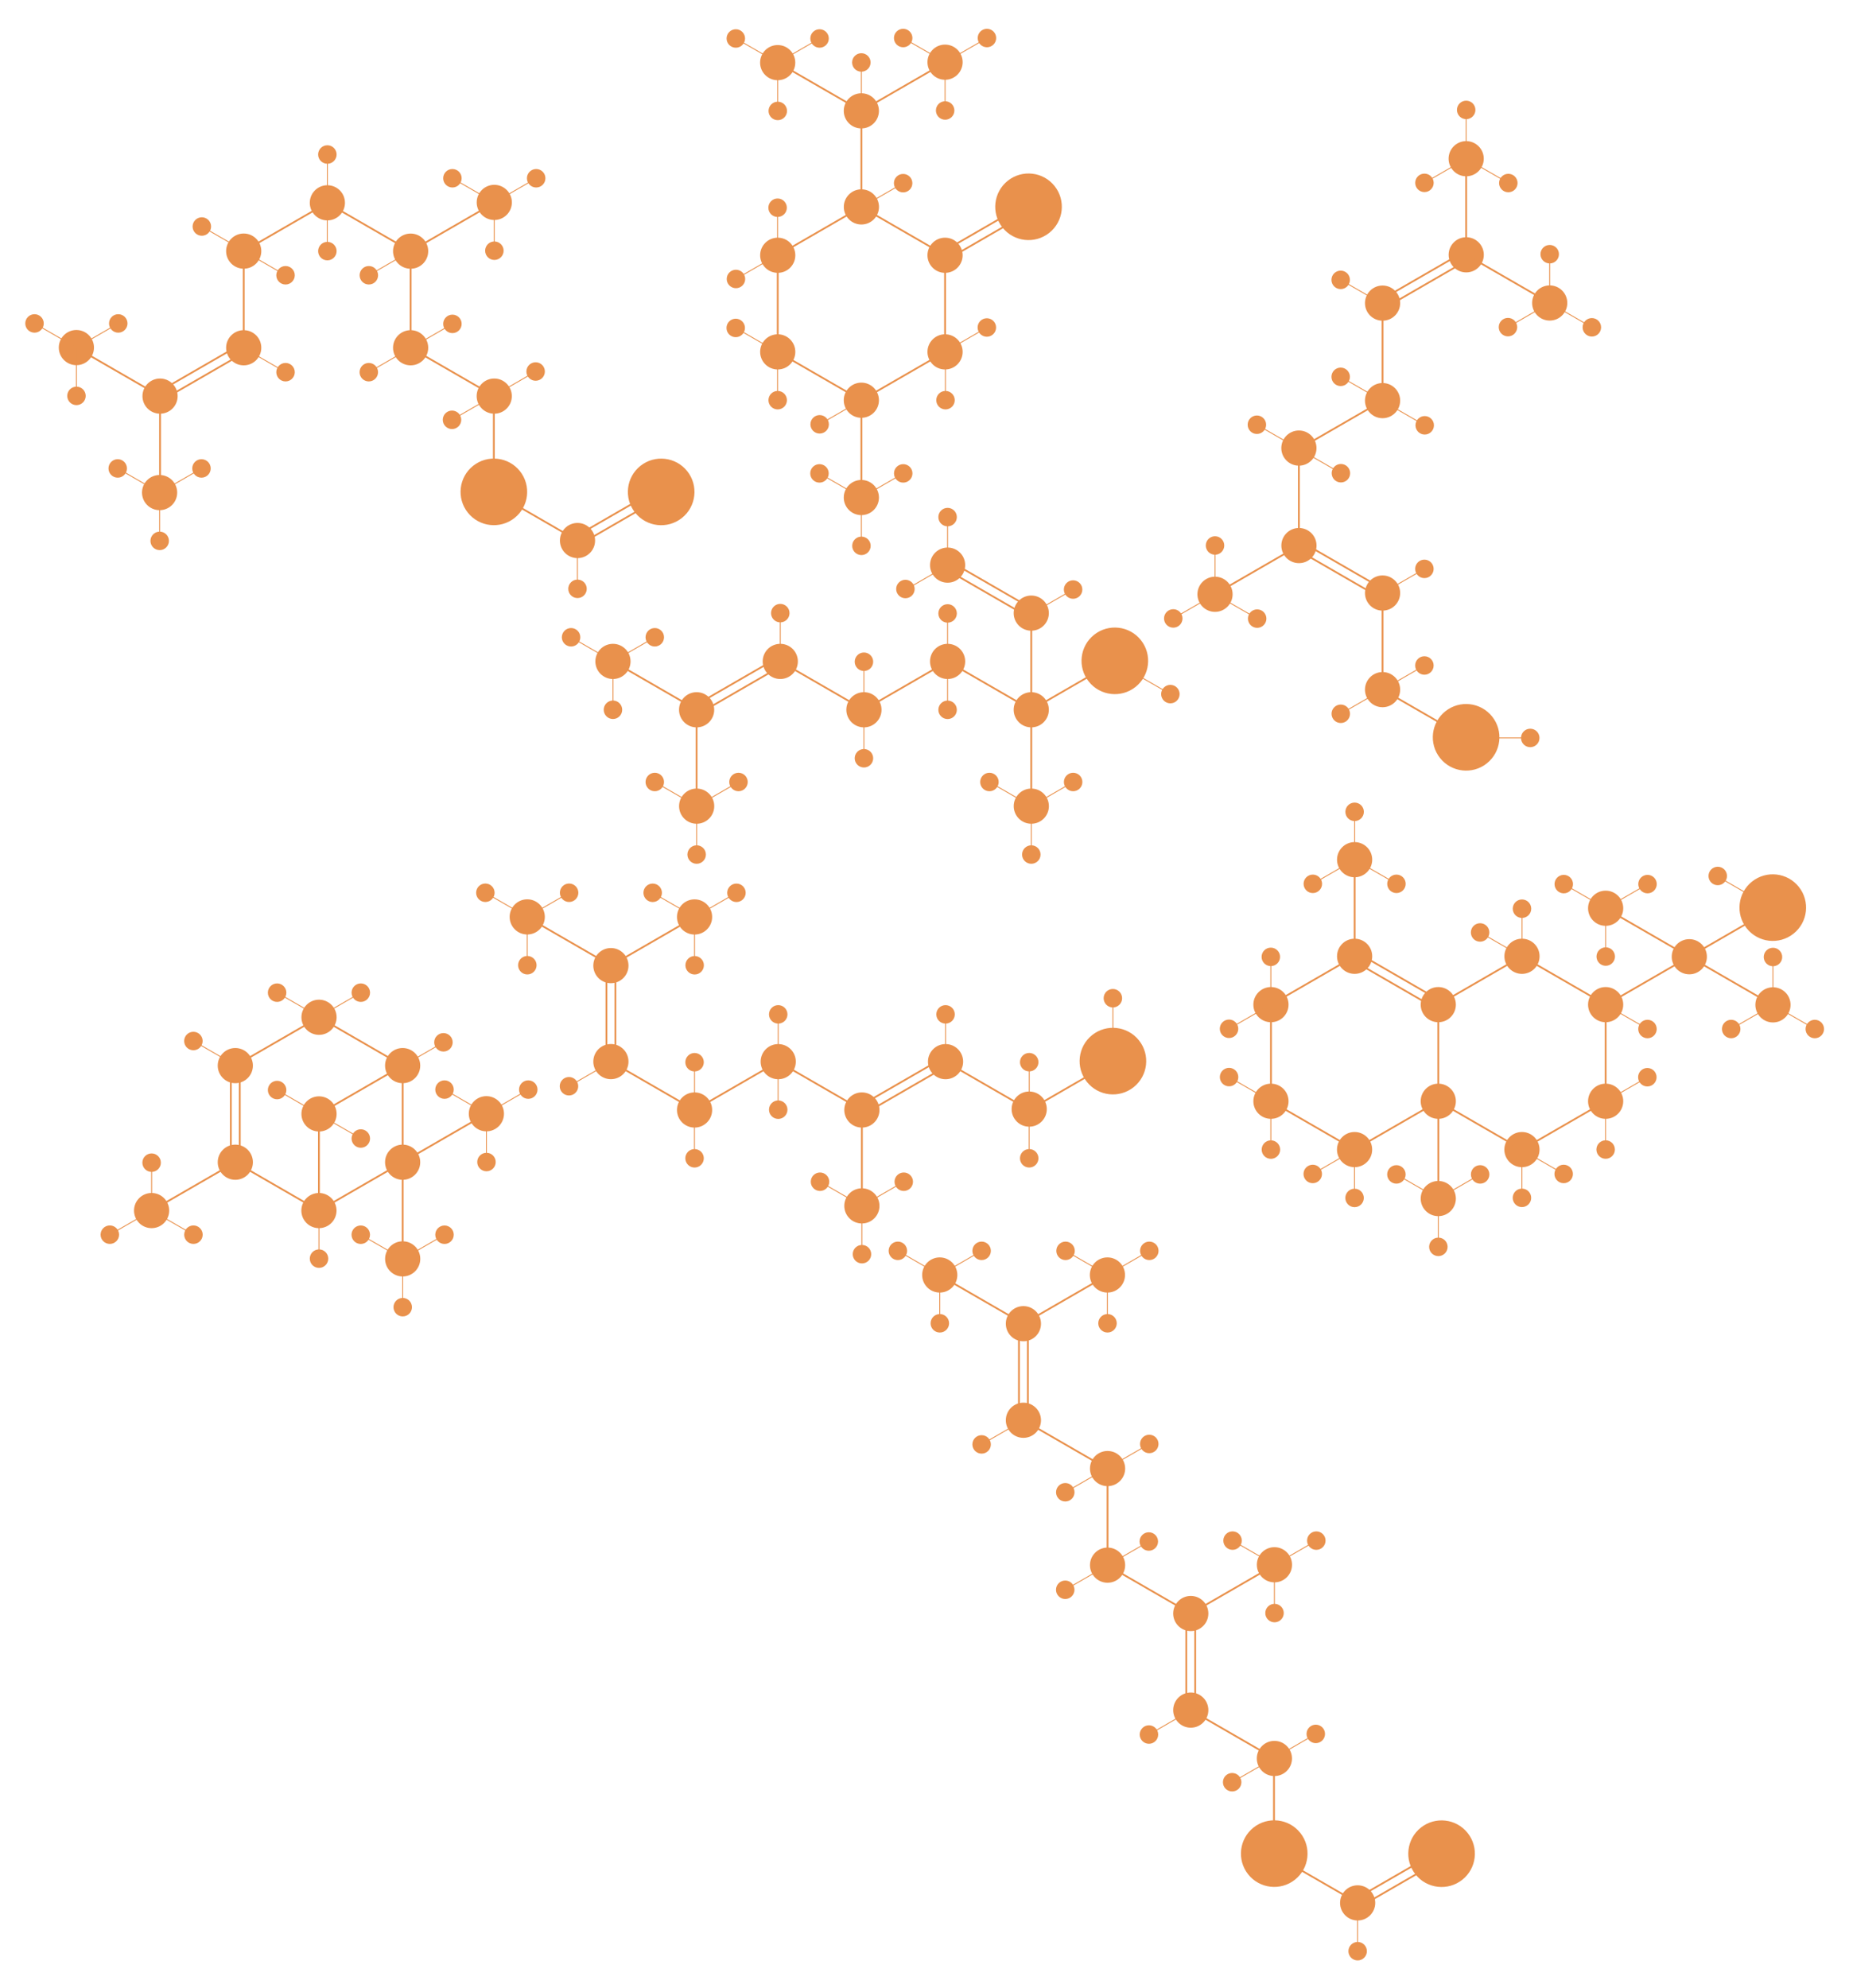 <?xml version="1.0" encoding="utf-8"?>
<!-- Generator: Adobe Illustrator 21.1.0, SVG Export Plug-In . SVG Version: 6.00 Build 0)  -->
<svg version="1.1" id="Layer_3" xmlns="http://www.w3.org/2000/svg" xmlns:xlink="http://www.w3.org/1999/xlink" x="0px" y="0px"
	 viewBox="0 0 4141.7 4453.8" style="enable-background:new 0 0 4141.7 4453.8;" xml:space="preserve">
<style type="text/css">
	.st0{fill:#E9914C;stroke:#E9914C;stroke-width:4;stroke-miterlimit:10;}
	.st1{fill:none;stroke:#E9914C;stroke-width:4;stroke-miterlimit:10;}
	.st2{fill:none;stroke:#E9914C;stroke-width:2;stroke-miterlimit:10;}
	.st3{fill:#E9914C;stroke:#E9914C;stroke-width:2;stroke-miterlimit:10;}
</style>
<title>amylase</title>
<g>
	<g>
		<circle class="st0" cx="2305.4" cy="2484.4" r="37.4"/>
		<line class="st1" x1="2305.4" y1="2486.2" x2="2492.8" y2="2377.9"/>
		<circle class="st0" cx="2118" cy="2378.1" r="37.4"/>
		<line class="st1" x1="2305.4" y1="2486.4" x2="2118" y2="2378.2"/>
		<circle class="st0" cx="1743.2" cy="2378.1" r="37.4"/>
		<line class="st1" x1="1930.6" y1="2486.4" x2="1743.2" y2="2378.2"/>
		<circle class="st0" cx="1930.6" cy="2486.4" r="37.4"/>
		<line class="st1" x1="1555.8" y1="2486.4" x2="1743.2" y2="2378.1"/>
		<circle class="st0" cx="1368.4" cy="2378" r="37.4"/>
		<line class="st1" x1="1555.8" y1="2486.3" x2="1368.4" y2="2378.1"/>
		<circle class="st0" cx="1555.8" cy="2486.4" r="37.4"/>
		<line class="st1" x1="1930.6" y1="2700.8" x2="1930.6" y2="2484.4"/>
		<circle class="st0" cx="1930.6" cy="2701.2" r="37.4"/>
		<line class="st2" x1="1930.8" y1="2701.2" x2="2024.4" y2="2647.1"/>
		<line class="st2" x1="1930.6" y1="2809.4" x2="1930.6" y2="2701.2"/>
		<line class="st2" x1="1930.6" y1="2701.2" x2="1836.8" y2="2647.1"/>
		<circle class="st0" cx="2024.4" cy="2647.1" r="18.7"/>
		<circle class="st0" cx="1836.8" cy="2647.1" r="18.7"/>
		<circle class="st0" cx="1930.8" cy="2809.4" r="18.7"/>
		
			<ellipse transform="matrix(0.783 -0.622 0.622 0.783 -938.337 2065.155)" class="st0" cx="2492.8" cy="2378.4" rx="72.6" ry="72.6"/>
		<g>
			<line class="st1" x1="1935.7" y1="2495" x2="2123.1" y2="2386.7"/>
			<line class="st1" x1="1925.7" y1="2477.6" x2="2113.1" y2="2369.4"/>
		</g>
		<line class="st2" x1="1555.8" y1="2486.6" x2="1555.8" y2="2378.4"/>
		<circle class="st0" cx="1555.8" cy="2379.4" r="18.7"/>
		<line class="st2" x1="1743.2" y1="2379.4" x2="1743.2" y2="2271.2"/>
		<circle class="st0" cx="1743.2" cy="2272.2" r="18.7"/>
		<line class="st2" x1="2118" y1="2379.4" x2="2118" y2="2271.2"/>
		<circle class="st0" cx="2118" cy="2272.2" r="18.7"/>
		<line class="st2" x1="2305.4" y1="2486.5" x2="2305.4" y2="2378.3"/>
		<circle class="st0" cx="2305.4" cy="2379.3" r="18.7"/>
		<line class="st2" x1="1555.6" y1="2594.6" x2="1555.6" y2="2486.4"/>
		<circle class="st0" cx="1555.8" cy="2594.6" r="18.7"/>
		<line class="st2" x1="1743" y1="2485.7" x2="1743" y2="2377.5"/>
		<circle class="st0" cx="1743.2" cy="2485.7" r="18.7"/>
		<line class="st2" x1="2305.2" y1="2594.6" x2="2305.2" y2="2486.4"/>
		<circle class="st0" cx="2305.4" cy="2594.6" r="18.7"/>
		<g>
			<line class="st1" x1="1378.4" y1="2379.4" x2="1378.4" y2="2163"/>
			<line class="st1" x1="1358.4" y1="2379.4" x2="1358.4" y2="2163"/>
		</g>
		<circle class="st0" cx="1368.4" cy="2163" r="37.4"/>
		<line class="st1" x1="1368.4" y1="2163" x2="1555.8" y2="2054.7"/>
		<line class="st1" x1="1368.4" y1="2162.8" x2="1181" y2="2054.6"/>
		<circle class="st0" cx="1181" cy="2053.9" r="37.4"/>
		<line class="st2" x1="1181.2" y1="2053.9" x2="1274.8" y2="1999.8"/>
		<line class="st2" x1="1181" y1="2162.1" x2="1181" y2="2053.9"/>
		<line class="st2" x1="1181" y1="2053.9" x2="1087.2" y2="1999.8"/>
		<circle class="st0" cx="1274.8" cy="1999.8" r="18.7"/>
		<circle class="st0" cx="1087.2" cy="1999.8" r="18.7"/>
		<circle class="st0" cx="1181.2" cy="2162.1" r="18.7"/>
		<circle class="st0" cx="1555.8" cy="2054" r="37.4"/>
		<line class="st2" x1="1556" y1="2054" x2="1649.6" y2="1999.9"/>
		<line class="st2" x1="1555.8" y1="2162.2" x2="1555.8" y2="2054"/>
		<line class="st2" x1="1555.8" y1="2054" x2="1462" y2="1999.9"/>
		<circle class="st0" cx="1649.6" cy="1999.9" r="18.7"/>
		<circle class="st0" cx="1462" cy="1999.9" r="18.7"/>
		<circle class="st0" cx="1556" cy="2162.2" r="18.7"/>
		<line class="st2" x1="1274.5" y1="2433.2" x2="1368.1" y2="2379.1"/>
		<circle class="st0" cx="1274.5" cy="2433.2" r="18.7"/>
		<line class="st2" x1="2492.8" y1="2236" x2="2492.8" y2="2379.4"/>
		<circle class="st0" cx="2492.8" cy="2236" r="18.7"/>
	</g>
	<g>
		<title>amylase</title>
		<circle class="st0" cx="3284.3" cy="570.8" r="37.4"/>
		<line class="st1" x1="3471.8" y1="679" x2="3284.3" y2="570.8"/>
		<circle class="st0" cx="3096.9" cy="897.4" r="37.4"/>
		<circle class="st0" cx="3096.9" cy="679" r="37.4"/>
		<line class="st1" x1="3096.9" y1="897.4" x2="3096.9" y2="681"/>
		<line class="st1" x1="3284.2" y1="570.8" x2="3284.2" y2="354.4"/>
		<circle class="st0" cx="3284.2" cy="355.5" r="37.4"/>
		<line class="st2" x1="3190.7" y1="409.6" x2="3284.3" y2="355.5"/>
		<line class="st2" x1="3284.2" y1="354.4" x2="3284.2" y2="246.2"/>
		<line class="st2" x1="3378" y1="409.6" x2="3284.2" y2="355.5"/>
		<g>
			<line class="st1" x1="3101.9" y1="689.7" x2="3289.3" y2="581.4"/>
			<line class="st1" x1="3091.9" y1="672.3" x2="3279.3" y2="564.1"/>
		</g>
		<line class="st1" x1="2909.5" y1="1005.7" x2="3097" y2="897.4"/>
		<circle class="st0" cx="3096.9" cy="1328.4" r="37.4"/>
		<circle class="st0" cx="2909.6" cy="1222.1" r="37.4"/>
		<circle class="st0" cx="2909.5" cy="1003.7" r="37.4"/>
		<line class="st1" x1="2909.5" y1="1222.1" x2="2909.5" y2="1005.7"/>
		<g>
			<line class="st1" x1="2914.5" y1="1213.5" x2="3101.9" y2="1321.7"/>
			<line class="st1" x1="2904.5" y1="1230.8" x2="3091.9" y2="1339"/>
		</g>
		<line class="st1" x1="2722.1" y1="1330.4" x2="2909.6" y2="1222.1"/>
		<circle class="st0" cx="3096.9" cy="1544.8" r="37.4"/>
		<line class="st1" x1="3284.4" y1="1653" x2="3096.9" y2="1544.8"/>
		<line class="st1" x1="3096.9" y1="1544.8" x2="3096.9" y2="1328.4"/>
		
			<ellipse transform="matrix(0.783 -0.622 0.622 0.783 -315.868 2400.113)" class="st0" cx="3284.4" cy="1653.1" rx="72.6" ry="72.6"/>
		<circle class="st0" cx="3284.2" cy="246.2" r="18.7"/>
		<circle class="st0" cx="3190.7" cy="409.6" r="18.7"/>
		<circle class="st0" cx="3378.6" cy="410" r="18.7"/>
		<circle class="st0" cx="3471.3" cy="678.7" r="37.4"/>
		<line class="st2" x1="3377.8" y1="732.8" x2="3471.4" y2="678.7"/>
		<line class="st2" x1="3471.3" y1="677.6" x2="3471.3" y2="569.4"/>
		<line class="st2" x1="3565.1" y1="732.8" x2="3471.3" y2="678.7"/>
		<circle class="st0" cx="3471.3" cy="569.4" r="18.7"/>
		<circle class="st0" cx="3377.8" cy="732.8" r="18.7"/>
		<circle class="st0" cx="3565.7" cy="733.2" r="18.7"/>
		<circle class="st0" cx="2721.6" cy="1331.2" r="37.4"/>
		<line class="st2" x1="2628.1" y1="1385.3" x2="2721.7" y2="1331.2"/>
		<line class="st2" x1="2721.6" y1="1330.1" x2="2721.6" y2="1221.9"/>
		<line class="st2" x1="2815.4" y1="1385.3" x2="2721.6" y2="1331.2"/>
		<circle class="st0" cx="2721.6" cy="1221.9" r="18.7"/>
		<circle class="st0" cx="2628.1" cy="1385.3" r="18.7"/>
		<circle class="st0" cx="2816" cy="1385.7" r="18.7"/>
		<line class="st2" x1="3096.9" y1="681" x2="3003.1" y2="626.9"/>
		<circle class="st0" cx="3003.1" cy="626.9" r="18.7"/>
		<line class="st2" x1="3190.7" y1="952.3" x2="3096.9" y2="898.2"/>
		<circle class="st0" cx="3191.3" cy="952.7" r="18.7"/>
		<line class="st2" x1="3096.9" y1="898.2" x2="3003.1" y2="844.1"/>
		<circle class="st0" cx="3003.1" cy="844.1" r="18.7"/>
		<line class="st2" x1="3003" y1="1059.6" x2="2909.2" y2="1005.5"/>
		<circle class="st0" cx="3003.6" cy="1060" r="18.7"/>
		<line class="st2" x1="2909.2" y1="1005.5" x2="2815.4" y2="951.4"/>
		<circle class="st0" cx="2815.4" cy="951.4" r="18.7"/>
		<line class="st2" x1="3097" y1="1328.4" x2="3190.6" y2="1274.3"/>
		<circle class="st0" cx="3190.6" cy="1274.3" r="18.7"/>
		<line class="st2" x1="3097" y1="1544.8" x2="3190.6" y2="1490.7"/>
		<circle class="st0" cx="3190.6" cy="1490.7" r="18.7"/>
		<line class="st2" x1="3003.3" y1="1598.9" x2="3096.9" y2="1544.8"/>
		<circle class="st0" cx="3003.3" cy="1598.9" r="18.7"/>
		<line class="st2" x1="3427.7" y1="1653" x2="3284.4" y2="1653"/>
		<circle class="st0" cx="3427.7" cy="1653" r="18.7"/>
	</g>
	<g>
		<circle class="st0" cx="1747.8" cy="1481.6" r="37.4"/>
		<line class="st1" x1="1935.2" y1="1589.9" x2="1747.8" y2="1481.7"/>
		<circle class="st0" cx="1935.2" cy="1589.9" r="37.4"/>
		<circle class="st0" cx="1560.4" cy="1589.9" r="37.4"/>
		<line class="st1" x1="1560.4" y1="1806.3" x2="1560.4" y2="1589.9"/>
		<line class="st1" x1="1560.4" y1="1589.8" x2="1373" y2="1481.6"/>
		<circle class="st0" cx="1373" cy="1481.6" r="37.4"/>
		<line class="st2" x1="1373" y1="1589.8" x2="1373" y2="1481.6"/>
		<line class="st2" x1="1373.1" y1="1481.6" x2="1466.7" y2="1427.5"/>
		<line class="st2" x1="1373" y1="1481.6" x2="1279.2" y2="1427.5"/>
		<circle class="st0" cx="2122.6" cy="1481.6" r="37.4"/>
		<line class="st1" x1="2310" y1="1589.9" x2="2122.6" y2="1481.7"/>
		<circle class="st0" cx="2310" cy="1589.9" r="37.4"/>
		<line class="st1" x1="1935.2" y1="1589.9" x2="2122.6" y2="1481.6"/>
		<line class="st1" x1="2310" y1="1589.9" x2="2497.4" y2="1481.6"/>
		<line class="st1" x1="2310" y1="1589.9" x2="2310" y2="1373.5"/>
		<line class="st1" x1="2310" y1="1806.3" x2="2310" y2="1589.9"/>
		<g>
			<line class="st1" x1="1565.4" y1="1598.5" x2="1752.8" y2="1490.2"/>
			<line class="st1" x1="1555.4" y1="1581.1" x2="1742.8" y2="1472.9"/>
		</g>
		<circle class="st0" cx="1466.7" cy="1427.5" r="18.7"/>
		<circle class="st0" cx="1279.2" cy="1427.5" r="18.7"/>
		<circle class="st0" cx="1373" cy="1589.9" r="18.7"/>
		<circle class="st0" cx="1560.5" cy="1805.8" r="37.4"/>
		<line class="st2" x1="1560.5" y1="1914.1" x2="1560.5" y2="1805.9"/>
		<line class="st2" x1="1560.6" y1="1805.8" x2="1654.2" y2="1751.7"/>
		<line class="st2" x1="1560.5" y1="1805.8" x2="1466.7" y2="1751.7"/>
		<circle class="st0" cx="1654.2" cy="1751.7" r="18.7"/>
		<circle class="st0" cx="1466.7" cy="1751.7" r="18.7"/>
		<circle class="st0" cx="1560.5" cy="1914.2" r="18.7"/>
		<line class="st2" x1="1747.8" y1="1481.6" x2="1747.8" y2="1373.4"/>
		<circle class="st0" cx="1747.8" cy="1373.4" r="18.7"/>
		<line class="st2" x1="1935.2" y1="1698.4" x2="1935.2" y2="1590.2"/>
		<circle class="st0" cx="1935.2" cy="1698.5" r="18.7"/>
		<line class="st2" x1="2122.6" y1="1589.9" x2="2122.6" y2="1481.7"/>
		<circle class="st0" cx="2122.6" cy="1590" r="18.7"/>
		<line class="st2" x1="1935.2" y1="1590.5" x2="1935.2" y2="1482.3"/>
		<circle class="st0" cx="1935.2" cy="1482.3" r="18.7"/>
		<line class="st2" x1="2122.6" y1="1482.3" x2="2122.6" y2="1374.1"/>
		<circle class="st0" cx="2122.6" cy="1374.1" r="18.7"/>
		
			<ellipse transform="matrix(0.783 -0.622 0.622 0.783 -379.784 1873.675)" class="st0" cx="2497.4" cy="1481.5" rx="72.6" ry="72.6"/>
		<circle class="st0" cx="2310" cy="1373.4" r="37.4"/>
		<circle class="st0" cx="2122.6" cy="1265.9" r="37.4"/>
		<g>
			<line class="st1" x1="2127.6" y1="1257.2" x2="2315" y2="1365.4"/>
			<line class="st1" x1="2117.6" y1="1274.5" x2="2305" y2="1382.7"/>
		</g>
		<line class="st2" x1="2122.6" y1="1266.5" x2="2122.6" y2="1158.3"/>
		<circle class="st0" cx="2122.6" cy="1158.3" r="18.7"/>
		<line class="st2" x1="2029" y1="1320.6" x2="2122.6" y2="1266.5"/>
		<circle class="st0" cx="2028.1" cy="1319.4" r="18.7"/>
		<line class="st2" x1="2310.1" y1="1374.7" x2="2403.7" y2="1320.6"/>
		<circle class="st0" cx="2403.7" cy="1320.6" r="18.7"/>
		<circle class="st0" cx="2310.1" cy="1805.8" r="37.4"/>
		<line class="st2" x1="2310.1" y1="1914.1" x2="2310.1" y2="1805.9"/>
		<line class="st2" x1="2310.2" y1="1805.8" x2="2403.8" y2="1751.7"/>
		<line class="st2" x1="2310.1" y1="1805.8" x2="2216.3" y2="1751.7"/>
		<circle class="st0" cx="2403.8" cy="1751.7" r="18.7"/>
		<circle class="st0" cx="2216.3" cy="1751.7" r="18.7"/>
		<circle class="st0" cx="2310.1" cy="1914.2" r="18.7"/>
		<line class="st2" x1="2497.4" y1="1483.1" x2="2621.6" y2="1554.8"/>
		<circle class="st0" cx="2621.6" cy="1554.8" r="18.7"/>
	</g>
	<g>
		
			<ellipse transform="matrix(0.783 -0.622 0.622 0.783 -364.57 1159.735)" class="st0" cx="1481.1" cy="1102.7" rx="72.6" ry="72.6"/>
		
			<ellipse transform="matrix(0.783 -0.622 0.622 0.783 -445.669 926.615)" class="st0" cx="1106.2" cy="1102.5" rx="72.6" ry="72.6"/>
		<circle class="st0" cx="1293.6" cy="1210.8" r="37.4"/>
		<line class="st0" x1="1293.6" y1="1210.8" x2="1106.2" y2="1102.6"/>
		<line class="st3" x1="1293.4" y1="1319" x2="1293.4" y2="1210.8"/>
		<circle class="st0" cx="1293.6" cy="1319" r="18.7"/>
		<g>
			<line class="st0" x1="1298.6" y1="1219.5" x2="1486" y2="1111.2"/>
			<line class="st0" x1="1288.6" y1="1202.1" x2="1476" y2="1093.9"/>
		</g>
		<circle class="st0" cx="1107.1" cy="887.3" r="37.4"/>
		<circle class="st0" cx="919.8" cy="779" r="37.4"/>
		<line class="st0" x1="1107.1" y1="887.3" x2="919.7" y2="779.1"/>
		<circle class="st0" cx="919.8" cy="562.6" r="37.4"/>
		<line class="st0" x1="919.8" y1="562.6" x2="1107.2" y2="454.3"/>
		<line class="st0" x1="919.8" y1="779" x2="919.8" y2="562.6"/>
		<line class="st0" x1="1106.2" y1="1102.7" x2="1106.2" y2="886.3"/>
		<line class="st0" x1="919.7" y1="562.5" x2="732.3" y2="454.3"/>
		<circle class="st0" cx="733.3" cy="454.3" r="37.4"/>
		<line class="st0" x1="545.9" y1="562.6" x2="733.3" y2="454.3"/>
		<line class="st0" x1="545.9" y1="779" x2="545.9" y2="562.6"/>
		<g>
			<line class="st0" x1="363.5" y1="896" x2="550.9" y2="787.7"/>
			<line class="st0" x1="353.5" y1="878.6" x2="540.9" y2="770.4"/>
		</g>
		<line class="st0" x1="358.5" y1="887.3" x2="171.1" y2="779.1"/>
		<line class="st0" x1="358.5" y1="1103.7" x2="358.5" y2="887.3"/>
		<circle class="st0" cx="545.9" cy="562.5" r="37.4"/>
		<circle class="st0" cx="545.9" cy="779" r="37.4"/>
		<circle class="st0" cx="358.5" cy="887.3" r="37.4"/>
		<circle class="st0" cx="171.1" cy="778.6" r="37.4"/>
		<line class="st3" x1="171.3" y1="778.6" x2="264.9" y2="724.5"/>
		<line class="st3" x1="171.1" y1="886.8" x2="171.1" y2="778.6"/>
		<line class="st3" x1="171.1" y1="778.6" x2="77.3" y2="724.5"/>
		<circle class="st0" cx="264.9" cy="724.5" r="18.7"/>
		<circle class="st0" cx="77.3" cy="724.5" r="18.7"/>
		<circle class="st0" cx="171.3" cy="886.8" r="18.7"/>
		<circle class="st0" cx="357.5" cy="1103.4" r="37.4"/>
		<line class="st3" x1="357.7" y1="1103.4" x2="451.3" y2="1049.3"/>
		<line class="st3" x1="357.5" y1="1211.6" x2="357.5" y2="1103.4"/>
		<line class="st3" x1="357.5" y1="1103.4" x2="263.7" y2="1049.3"/>
		<circle class="st0" cx="451.3" cy="1049.3" r="18.7"/>
		<circle class="st0" cx="263.7" cy="1049.3" r="18.7"/>
		<circle class="st0" cx="357.7" cy="1211.6" r="18.7"/>
		<line class="st3" x1="639.7" y1="833.7" x2="545.9" y2="779.6"/>
		<circle class="st0" cx="639.6" cy="833.7" r="18.7"/>
		<line class="st3" x1="545.9" y1="561.5" x2="452.1" y2="507.4"/>
		<circle class="st0" cx="452.1" cy="507.4" r="18.7"/>
		<line class="st3" x1="639.7" y1="616.6" x2="545.9" y2="562.5"/>
		<circle class="st0" cx="639.6" cy="616.6" r="18.7"/>
		<line class="st3" x1="733.1" y1="562.5" x2="733.1" y2="454.3"/>
		<circle class="st0" cx="733.3" cy="562.5" r="18.7"/>
		<line class="st3" x1="733.3" y1="454.3" x2="733.3" y2="346.1"/>
		<circle class="st0" cx="733.3" cy="346.1" r="18.7"/>
		<circle class="st0" cx="1107.2" cy="453.4" r="37.4"/>
		<line class="st3" x1="1107.4" y1="453.4" x2="1201" y2="399.3"/>
		<line class="st3" x1="1107.2" y1="561.6" x2="1107.2" y2="453.4"/>
		<line class="st3" x1="1107.2" y1="453.4" x2="1013.4" y2="399.3"/>
		<circle class="st0" cx="1201" cy="399.3" r="18.7"/>
		<circle class="st0" cx="1013.4" cy="399.3" r="18.7"/>
		<circle class="st0" cx="1107.4" cy="561.6" r="18.7"/>
		<line class="st3" x1="826.1" y1="833.7" x2="919.7" y2="779.6"/>
		<circle class="st0" cx="826.1" cy="833.7" r="18.7"/>
		<line class="st3" x1="919.8" y1="779.6" x2="1013.4" y2="725.5"/>
		<circle class="st0" cx="1013.4" cy="725.5" r="18.7"/>
		<line class="st3" x1="1012.5" y1="940.4" x2="1106.1" y2="886.3"/>
		<circle class="st0" cx="1012.5" cy="940.4" r="18.7"/>
		<line class="st3" x1="1106.2" y1="886.3" x2="1199.8" y2="832.2"/>
		<circle class="st0" cx="1199.8" cy="832.2" r="18.7"/>
		<line class="st3" x1="826.2" y1="616.6" x2="919.8" y2="562.5"/>
		<circle class="st0" cx="826.2" cy="616.6" r="18.7"/>
	</g>
	<g>
		<circle class="st0" cx="1929.5" cy="463.5" r="37.4"/>
		<line class="st0" x1="2116.9" y1="571.8" x2="1929.5" y2="463.6"/>
		<circle class="st0" cx="2116.9" cy="571.8" r="37.4"/>
		<line class="st0" x1="2116.9" y1="788.2" x2="2116.9" y2="571.8"/>
		<circle class="st0" cx="2116.9" cy="788.2" r="37.4"/>
		<line class="st0" x1="1929.4" y1="896.5" x2="2116.9" y2="788.2"/>
		<circle class="st0" cx="1929.4" cy="896.5" r="37.4"/>
		<circle class="st0" cx="1742.1" cy="788.2" r="37.4"/>
		<line class="st0" x1="1929.4" y1="896.5" x2="1742" y2="788.3"/>
		<circle class="st0" cx="1742.1" cy="571.8" r="37.4"/>
		<line class="st0" x1="1742.1" y1="788.2" x2="1742.1" y2="571.8"/>
		<line class="st0" x1="1742.1" y1="571.8" x2="1929.5" y2="463.5"/>
		<line class="st0" x1="1929.5" y1="463.5" x2="1929.5" y2="247.1"/>
		<line class="st0" x1="1929.4" y1="248.3" x2="2116.9" y2="140"/>
		<circle class="st0" cx="1929.4" cy="248.3" r="37.4"/>
		<line class="st0" x1="1929.4" y1="248.3" x2="1742" y2="140.1"/>
		
			<ellipse transform="matrix(0.783 -0.622 0.622 0.783 210.869 1533.163)" class="st0" cx="2304.4" cy="464.1" rx="72.6" ry="72.6"/>
		<g>
			<line class="st0" x1="2121.9" y1="581.1" x2="2309.3" y2="472.8"/>
			<line class="st0" x1="2111.9" y1="563.7" x2="2299.3" y2="455.5"/>
		</g>
		<line class="st0" x1="1929.5" y1="1112.9" x2="1929.5" y2="896.5"/>
		<circle class="st0" cx="1929.4" cy="1114.5" r="37.4"/>
		<line class="st3" x1="1929.6" y1="1114.5" x2="2023.2" y2="1060.4"/>
		<line class="st3" x1="1929.4" y1="1222.7" x2="1929.4" y2="1114.5"/>
		<line class="st3" x1="1929.4" y1="1114.5" x2="1835.6" y2="1060.4"/>
		<circle class="st0" cx="2023.2" cy="1060.4" r="18.7"/>
		<circle class="st0" cx="1835.6" cy="1060.4" r="18.7"/>
		<circle class="st0" cx="1929.6" cy="1222.7" r="18.7"/>
		<line class="st3" x1="2117.7" y1="896.4" x2="2117.7" y2="788.2"/>
		<circle class="st0" cx="2117.9" cy="896.4" r="18.7"/>
		<line class="st3" x1="1741.8" y1="896.4" x2="1741.8" y2="788.2"/>
		<circle class="st0" cx="1742" cy="896.4" r="18.7"/>
		<line class="st3" x1="1741.8" y1="572.5" x2="1741.8" y2="464.3"/>
		<circle class="st0" cx="1741.8" cy="465.3" r="18.7"/>
		<line class="st3" x1="1929.4" y1="464.4" x2="2023" y2="410.3"/>
		<circle class="st0" cx="2023" cy="410.3" r="18.7"/>
		<line class="st3" x1="1929.4" y1="247.1" x2="1929.4" y2="138.9"/>
		<circle class="st0" cx="1929.4" cy="139.9" r="18.7"/>
		<circle class="st0" cx="1742" cy="140.3" r="37.4"/>
		<line class="st3" x1="1742.2" y1="140.3" x2="1835.8" y2="86.2"/>
		<line class="st3" x1="1742" y1="248.5" x2="1742" y2="140.3"/>
		<line class="st3" x1="1742" y1="140.3" x2="1648.2" y2="86.2"/>
		<circle class="st0" cx="1835.8" cy="86.2" r="18.7"/>
		<circle class="st0" cx="1648.2" cy="86.2" r="18.7"/>
		<circle class="st0" cx="1742.2" cy="248.5" r="18.7"/>
		<circle class="st0" cx="2116.9" cy="139.3" r="37.4"/>
		<line class="st3" x1="2117.1" y1="139.3" x2="2210.7" y2="85.2"/>
		<line class="st3" x1="2116.9" y1="247.5" x2="2116.9" y2="139.3"/>
		<line class="st3" x1="2116.9" y1="139.3" x2="2023.1" y2="85.2"/>
		<circle class="st0" cx="2210.7" cy="85.2" r="18.7"/>
		<circle class="st0" cx="2023.1" cy="85.2" r="18.7"/>
		<circle class="st0" cx="2117.1" cy="247.5" r="18.7"/>
		<line class="st3" x1="1648.5" y1="624.9" x2="1742.1" y2="570.8"/>
		<circle class="st0" cx="1648.5" cy="624.9" r="18.7"/>
		<line class="st3" x1="1741.8" y1="788.7" x2="1648" y2="734.6"/>
		<circle class="st0" cx="1648" cy="734.6" r="18.7"/>
		<line class="st3" x1="2116.9" y1="787.7" x2="2210.5" y2="733.6"/>
		<circle class="st0" cx="2210.5" cy="733.6" r="18.7"/>
		<line class="st3" x1="1836" y1="950.5" x2="1929.6" y2="896.4"/>
		<circle class="st0" cx="1836" cy="950.5" r="18.7"/>
	</g>
</g>
<g>
	<circle class="st0" cx="714.6" cy="2278.7" r="37.4"/>
	<line class="st1" x1="901.9" y1="2387" x2="714.6" y2="2278.8"/>
	<circle class="st0" cx="901.9" cy="2387" r="37.4"/>
	<line class="st1" x1="901.9" y1="2603.4" x2="901.9" y2="2387"/>
	<circle class="st0" cx="901.9" cy="2603.4" r="37.4"/>
	<line class="st1" x1="714.4" y1="2711.7" x2="901.9" y2="2603.4"/>
	<circle class="st0" cx="714.4" cy="2711.7" r="37.4"/>
	<circle class="st0" cx="527.1" cy="2603.4" r="37.4"/>
	<line class="st1" x1="714.4" y1="2711.7" x2="527.1" y2="2603.5"/>
	<circle class="st0" cx="527.1" cy="2387" r="37.4"/>
	<line class="st1" x1="527.1" y1="2387" x2="714.6" y2="2278.7"/>
	<g>
		<line class="st1" x1="537.1" y1="2603.4" x2="537.1" y2="2387"/>
		<line class="st1" x1="517.1" y1="2603.4" x2="517.1" y2="2387"/>
	</g>
	<line class="st1" x1="714.5" y1="2495.2" x2="902" y2="2386.9"/>
	<line class="st1" x1="714.4" y1="2711.7" x2="714.4" y2="2495.3"/>
	<circle class="st0" cx="714.6" cy="2495.2" r="37.4"/>
	<line class="st1" x1="902" y1="2603.1" x2="1089.5" y2="2494.8"/>
	<line class="st1" x1="901.9" y1="2819.4" x2="901.9" y2="2603"/>
	<circle class="st0" cx="1089.5" cy="2494.8" r="37.4"/>
	<line class="st2" x1="1089.7" y1="2494.8" x2="1183.3" y2="2440.7"/>
	<line class="st2" x1="1089.5" y1="2603" x2="1089.5" y2="2494.8"/>
	<line class="st2" x1="1089.5" y1="2494.8" x2="995.7" y2="2440.7"/>
	<circle class="st0" cx="1183.3" cy="2440.7" r="18.7"/>
	<circle class="st0" cx="995.7" cy="2440.7" r="18.7"/>
	<circle class="st0" cx="1089.7" cy="2603" r="18.7"/>
	<circle class="st0" cx="902" cy="2819.9" r="37.4"/>
	<line class="st2" x1="902.1" y1="2819.9" x2="995.7" y2="2765.8"/>
	<line class="st2" x1="902" y1="2928.1" x2="902" y2="2819.9"/>
	<line class="st2" x1="902" y1="2819.9" x2="808.1" y2="2765.8"/>
	<circle class="st0" cx="995.7" cy="2765.8" r="18.7"/>
	<circle class="st0" cx="808.1" cy="2765.8" r="18.7"/>
	<circle class="st0" cx="902.1" cy="2928.1" r="18.7"/>
	<line class="st1" x1="339.6" y1="2711.8" x2="527.1" y2="2603.5"/>
	<circle class="st0" cx="339.6" cy="2711.7" r="37.4"/>
	<line class="st2" x1="246" y1="2765.7" x2="339.6" y2="2711.7"/>
	<line class="st2" x1="339.6" y1="2711.7" x2="339.6" y2="2603.4"/>
	<line class="st2" x1="433.4" y1="2765.7" x2="339.6" y2="2711.7"/>
	<circle class="st0" cx="433.3" cy="2765.7" r="18.7"/>
	<circle class="st0" cx="246" cy="2765.7" r="18.7"/>
	<circle class="st0" cx="339.6" cy="2604.4" r="18.7"/>
	<line class="st2" x1="899.7" y1="2388.9" x2="993.3" y2="2334.8"/>
	<circle class="st0" cx="993.3" cy="2334.8" r="18.7"/>
	<line class="st2" x1="714.5" y1="2495.8" x2="620.7" y2="2441.7"/>
	<circle class="st0" cx="620.7" cy="2441.7" r="18.7"/>
	<line class="st2" x1="714.4" y1="2819.4" x2="714.4" y2="2711.2"/>
	<circle class="st0" cx="714.6" cy="2819.4" r="18.7"/>
	<line class="st2" x1="808.3" y1="2550.3" x2="714.5" y2="2496.2"/>
	<circle class="st0" cx="808.2" cy="2550.3" r="18.7"/>
	<line class="st2" x1="714.7" y1="2277.7" x2="808.2" y2="2223.6"/>
	<line class="st2" x1="714.5" y1="2277.7" x2="620.7" y2="2223.6"/>
	<circle class="st0" cx="808.2" cy="2223.6" r="18.7"/>
	<circle class="st0" cx="620.7" cy="2223.6" r="18.7"/>
	<line class="st2" x1="527" y1="2386" x2="433.2" y2="2331.9"/>
	<circle class="st0" cx="433.2" cy="2331.9" r="18.7"/>
</g>
<g>
	<circle class="st0" cx="3034.3" cy="2142.1" r="37.4"/>
	<circle class="st0" cx="3221.7" cy="2250.4" r="37.4"/>
	<line class="st0" x1="3221.7" y1="2466.8" x2="3221.7" y2="2250.4"/>
	<circle class="st0" cx="3221.7" cy="2466.8" r="37.4"/>
	<line class="st0" x1="3034.2" y1="2575.1" x2="3221.7" y2="2466.8"/>
	<circle class="st0" cx="3034.2" cy="2575.1" r="37.4"/>
	<circle class="st0" cx="2846.9" cy="2466.8" r="37.4"/>
	<line class="st0" x1="3034.2" y1="2575.1" x2="2846.8" y2="2466.9"/>
	<circle class="st0" cx="2846.9" cy="2250.4" r="37.4"/>
	<line class="st0" x1="2846.9" y1="2466.8" x2="2846.9" y2="2250.4"/>
	<line class="st0" x1="2846.9" y1="2250.4" x2="3034.3" y2="2142.1"/>
	<line class="st0" x1="3034.3" y1="2142.1" x2="3034.3" y2="1925.7"/>
	<circle class="st0" cx="3034.3" cy="1925.7" r="37.4"/>
	<line class="st3" x1="2940.7" y1="1979.8" x2="3034.3" y2="1925.7"/>
	<line class="st3" x1="3034.3" y1="1925.7" x2="3034.3" y2="1817.5"/>
	<line class="st3" x1="3128.1" y1="1979.8" x2="3034.3" y2="1925.7"/>
	<circle class="st0" cx="3128" cy="1979.8" r="18.7"/>
	<circle class="st0" cx="2940.7" cy="1979.8" r="18.7"/>
	<circle class="st0" cx="3034.3" cy="1818.5" r="18.7"/>
	<circle class="st0" cx="3409.2" cy="2142.1" r="37.4"/>
	<line class="st0" x1="3596.6" y1="2250.4" x2="3409.2" y2="2142.2"/>
	<circle class="st0" cx="3596.6" cy="2250.4" r="37.4"/>
	<line class="st0" x1="3596.6" y1="2466.8" x2="3596.6" y2="2250.4"/>
	<circle class="st0" cx="3596.6" cy="2466.8" r="37.4"/>
	<line class="st0" x1="3409.1" y1="2575.1" x2="3596.6" y2="2466.8"/>
	<circle class="st0" cx="3409.1" cy="2575.1" r="37.4"/>
	<line class="st0" x1="3409.1" y1="2575.1" x2="3221.7" y2="2466.9"/>
	<line class="st0" x1="3221.8" y1="2250.4" x2="3409.2" y2="2142.1"/>
	<g>
		<line class="st0" x1="3039.1" y1="2133.6" x2="3226.5" y2="2241.8"/>
		<line class="st0" x1="3029.1" y1="2150.9" x2="3216.5" y2="2259.1"/>
	</g>
	<circle class="st0" cx="3784" cy="2143.1" r="37.4"/>
	<line class="st0" x1="3971.4" y1="2251.4" x2="3784" y2="2143.2"/>
	<line class="st0" x1="3596.6" y1="2251.4" x2="3784" y2="2143.1"/>
	<line class="st0" x1="3784" y1="2143.2" x2="3596.6" y2="2035"/>
	<line class="st0" x1="3784" y1="2143.2" x2="3971.4" y2="2034.9"/>
	
		<ellipse transform="matrix(0.783 -0.622 0.622 0.783 -404.352 2909.968)" class="st0" cx="3971.4" cy="2034.9" rx="72.6" ry="72.6"/>
	<circle class="st0" cx="3596.6" cy="2034.5" r="37.4"/>
	<line class="st3" x1="3596.8" y1="2034.5" x2="3690.4" y2="1980.4"/>
	<line class="st3" x1="3596.6" y1="2142.7" x2="3596.6" y2="2034.5"/>
	<line class="st3" x1="3596.6" y1="2034.5" x2="3502.8" y2="1980.4"/>
	<circle class="st0" cx="3690.4" cy="1980.4" r="18.7"/>
	<circle class="st0" cx="3502.8" cy="1980.4" r="18.7"/>
	<circle class="st0" cx="3596.8" cy="2142.7" r="18.7"/>
	<circle class="st0" cx="3971.4" cy="2250.9" r="37.4"/>
	<line class="st3" x1="3877.8" y1="2305" x2="3971.4" y2="2250.9"/>
	<line class="st3" x1="3971.4" y1="2250.9" x2="3971.4" y2="2142.7"/>
	<line class="st3" x1="4065.2" y1="2305" x2="3971.4" y2="2250.9"/>
	<circle class="st0" cx="4065.1" cy="2305" r="18.7"/>
	<circle class="st0" cx="3877.8" cy="2305" r="18.7"/>
	<circle class="st0" cx="3971.4" cy="2143.7" r="18.7"/>
	<line class="st3" x1="3847.2" y1="1963.3" x2="3971.4" y2="2035"/>
	<circle class="st0" cx="3847.7" cy="1962.2" r="18.7"/>
	<line class="st0" x1="3221.8" y1="2683.2" x2="3221.8" y2="2466.8"/>
	<circle class="st0" cx="3221.7" cy="2684.8" r="37.4"/>
	<line class="st3" x1="3221.9" y1="2684.8" x2="3315.5" y2="2630.7"/>
	<line class="st3" x1="3221.7" y1="2793" x2="3221.7" y2="2684.8"/>
	<line class="st3" x1="3221.7" y1="2684.8" x2="3127.9" y2="2630.7"/>
	<circle class="st0" cx="3315.5" cy="2630.7" r="18.7"/>
	<circle class="st0" cx="3127.9" cy="2630.7" r="18.7"/>
	<circle class="st0" cx="3221.9" cy="2793" r="18.7"/>
	<line class="st3" x1="3690.4" y1="2305" x2="3596.6" y2="2250.9"/>
	<circle class="st0" cx="3690.3" cy="2305" r="18.7"/>
	<line class="st3" x1="3408.9" y1="2683.2" x2="3408.9" y2="2575"/>
	<circle class="st0" cx="3409.1" cy="2683.2" r="18.7"/>
	<line class="st3" x1="3034" y1="2683.4" x2="3034" y2="2575.2"/>
	<circle class="st0" cx="3034.2" cy="2683.4" r="18.7"/>
	<line class="st3" x1="2846.6" y1="2575.1" x2="2846.6" y2="2466.9"/>
	<circle class="st0" cx="2846.8" cy="2575.1" r="18.7"/>
	<line class="st3" x1="3596.4" y1="2575" x2="3596.4" y2="2466.8"/>
	<circle class="st0" cx="3596.6" cy="2575" r="18.7"/>
	<line class="st3" x1="3596.4" y1="2467.1" x2="3690" y2="2413"/>
	<circle class="st0" cx="3690" cy="2413" r="18.7"/>
	<line class="st3" x1="2846.9" y1="2466.8" x2="2753.1" y2="2412.7"/>
	<circle class="st0" cx="2753.1" cy="2412.7" r="18.7"/>
	<line class="st3" x1="3409.2" y1="2142.7" x2="3409.2" y2="2034.5"/>
	<circle class="st0" cx="3409.2" cy="2035.5" r="18.7"/>
	<line class="st3" x1="2846.6" y1="2250.6" x2="2846.6" y2="2142.4"/>
	<circle class="st0" cx="2846.6" cy="2143.4" r="18.7"/>
	<line class="st3" x1="2753" y1="2304.5" x2="2846.6" y2="2250.4"/>
	<circle class="st0" cx="2753" cy="2304.5" r="18.7"/>
	<line class="st3" x1="3409.2" y1="2142.8" x2="3315.4" y2="2088.7"/>
	<circle class="st0" cx="3315.4" cy="2088.7" r="18.7"/>
	<line class="st3" x1="3502.7" y1="2629.7" x2="3408.9" y2="2575.6"/>
	<circle class="st0" cx="3502.6" cy="2629.7" r="18.7"/>
	<line class="st3" x1="2940.5" y1="2629.7" x2="3034.1" y2="2575.6"/>
	<circle class="st0" cx="2940.5" cy="2629.7" r="18.7"/>
</g>
<g>
	
		<ellipse transform="matrix(0.783 -0.622 0.622 0.783 -1883.011 2907.532)" class="st0" cx="3228.6" cy="4154.5" rx="72.6" ry="72.6"/>
	
		<ellipse transform="matrix(0.783 -0.622 0.622 0.783 -1964.11 2674.412)" class="st0" cx="2853.7" cy="4154.2" rx="72.6" ry="72.6"/>
	<circle class="st0" cx="3041.1" cy="4262.5" r="37.4"/>
	<line class="st0" x1="3041.1" y1="4262.5" x2="2853.7" y2="4154.3"/>
	<line class="st3" x1="3040.9" y1="4370.7" x2="3040.9" y2="4262.5"/>
	<circle class="st0" cx="3041.1" cy="4370.7" r="18.7"/>
	<g>
		<line class="st0" x1="3046.1" y1="4271.2" x2="3233.5" y2="4162.9"/>
		<line class="st0" x1="3036.1" y1="4253.8" x2="3223.5" y2="4145.6"/>
	</g>
	<circle class="st0" cx="2854.6" cy="3939" r="37.4"/>
	<circle class="st0" cx="2667.3" cy="3830.7" r="37.4"/>
	<line class="st0" x1="2854.6" y1="3939" x2="2667.2" y2="3830.8"/>
	<circle class="st0" cx="2667.3" cy="3614.3" r="37.4"/>
	<line class="st0" x1="2667.3" y1="3614.3" x2="2854.7" y2="3506"/>
	<line class="st0" x1="2853.7" y1="4154.5" x2="2853.7" y2="3938.1"/>
	<line class="st0" x1="2667.2" y1="3614.2" x2="2479.8" y2="3506"/>
	<circle class="st0" cx="2480.9" cy="3506" r="37.4"/>
	<circle class="st0" cx="2854.7" cy="3505.1" r="37.4"/>
	<line class="st3" x1="2854.9" y1="3505.1" x2="2948.5" y2="3451"/>
	<line class="st3" x1="2854.7" y1="3613.3" x2="2854.7" y2="3505.1"/>
	<line class="st3" x1="2854.7" y1="3505.1" x2="2760.9" y2="3451"/>
	<circle class="st0" cx="2948.5" cy="3451" r="18.7"/>
	<circle class="st0" cx="2760.9" cy="3451" r="18.7"/>
	<circle class="st0" cx="2854.9" cy="3613.3" r="18.7"/>
	<line class="st3" x1="2573.6" y1="3885.4" x2="2667.2" y2="3831.3"/>
	<circle class="st0" cx="2573.6" cy="3885.4" r="18.7"/>
	<line class="st3" x1="2760" y1="3992.2" x2="2853.6" y2="3938.1"/>
	<circle class="st0" cx="2760" cy="3992.2" r="18.7"/>
	<line class="st3" x1="2853.7" y1="3938.1" x2="2947.3" y2="3884"/>
	<circle class="st0" cx="2947.3" cy="3884" r="18.7"/>
	<g>
		<line class="st0" x1="2677.2" y1="3830.7" x2="2677.2" y2="3614.3"/>
		<line class="st0" x1="2657.2" y1="3830.7" x2="2657.2" y2="3614.3"/>
	</g>
	<line class="st0" x1="2480.9" y1="3506" x2="2480.9" y2="3289.6"/>
	<circle class="st0" cx="2480.9" cy="3289.6" r="37.4"/>
	<line class="st0" x1="2479.8" y1="3289.6" x2="2292.4" y2="3181.4"/>
	<line class="st0" x1="2292.4" y1="2965.1" x2="2479.9" y2="2856.8"/>
	<circle class="st0" cx="2292.4" cy="2965.1" r="37.4"/>
	<line class="st0" x1="2292.4" y1="2965.1" x2="2105" y2="2856.9"/>
	<g>
		<line class="st0" x1="2302.4" y1="3181.4" x2="2302.4" y2="2965"/>
		<line class="st0" x1="2282.4" y1="3181.4" x2="2282.4" y2="2965"/>
	</g>
	<circle class="st0" cx="2292.4" cy="3181.4" r="37.4"/>
	<circle class="st0" cx="2105" cy="2856" r="37.4"/>
	<line class="st3" x1="2105.2" y1="2856" x2="2198.8" y2="2801.9"/>
	<line class="st3" x1="2105" y1="2964.2" x2="2105" y2="2856"/>
	<line class="st3" x1="2105" y1="2856" x2="2011.2" y2="2801.9"/>
	<circle class="st0" cx="2198.8" cy="2801.9" r="18.7"/>
	<circle class="st0" cx="2011.2" cy="2801.9" r="18.7"/>
	<circle class="st0" cx="2105.2" cy="2964.2" r="18.7"/>
	<circle class="st0" cx="2480.6" cy="2856" r="37.4"/>
	<line class="st3" x1="2480.8" y1="2856" x2="2574.4" y2="2801.9"/>
	<line class="st3" x1="2480.6" y1="2964.2" x2="2480.6" y2="2856"/>
	<line class="st3" x1="2480.6" y1="2856" x2="2386.8" y2="2801.9"/>
	<circle class="st0" cx="2574.4" cy="2801.9" r="18.7"/>
	<circle class="st0" cx="2386.8" cy="2801.9" r="18.7"/>
	<circle class="st0" cx="2480.8" cy="2964.2" r="18.7"/>
	<line class="st3" x1="2198.8" y1="3235.5" x2="2292.4" y2="3181.4"/>
	<circle class="st0" cx="2198.8" cy="3235.5" r="18.7"/>
	<line class="st3" x1="2480.7" y1="3288.6" x2="2574.3" y2="3234.5"/>
	<circle class="st0" cx="2574.3" cy="3234.5" r="18.7"/>
	<line class="st3" x1="2386.2" y1="3342.7" x2="2479.8" y2="3288.6"/>
	<circle class="st0" cx="2386.2" cy="3342.7" r="18.7"/>
	<line class="st3" x1="2386.1" y1="3561.1" x2="2479.7" y2="3507"/>
	<circle class="st0" cx="2386.1" cy="3561.1" r="18.7"/>
	<line class="st3" x1="2479.7" y1="3507.1" x2="2573.3" y2="3453"/>
	<circle class="st0" cx="2573.3" cy="3453" r="18.7"/>
</g>
</svg>
